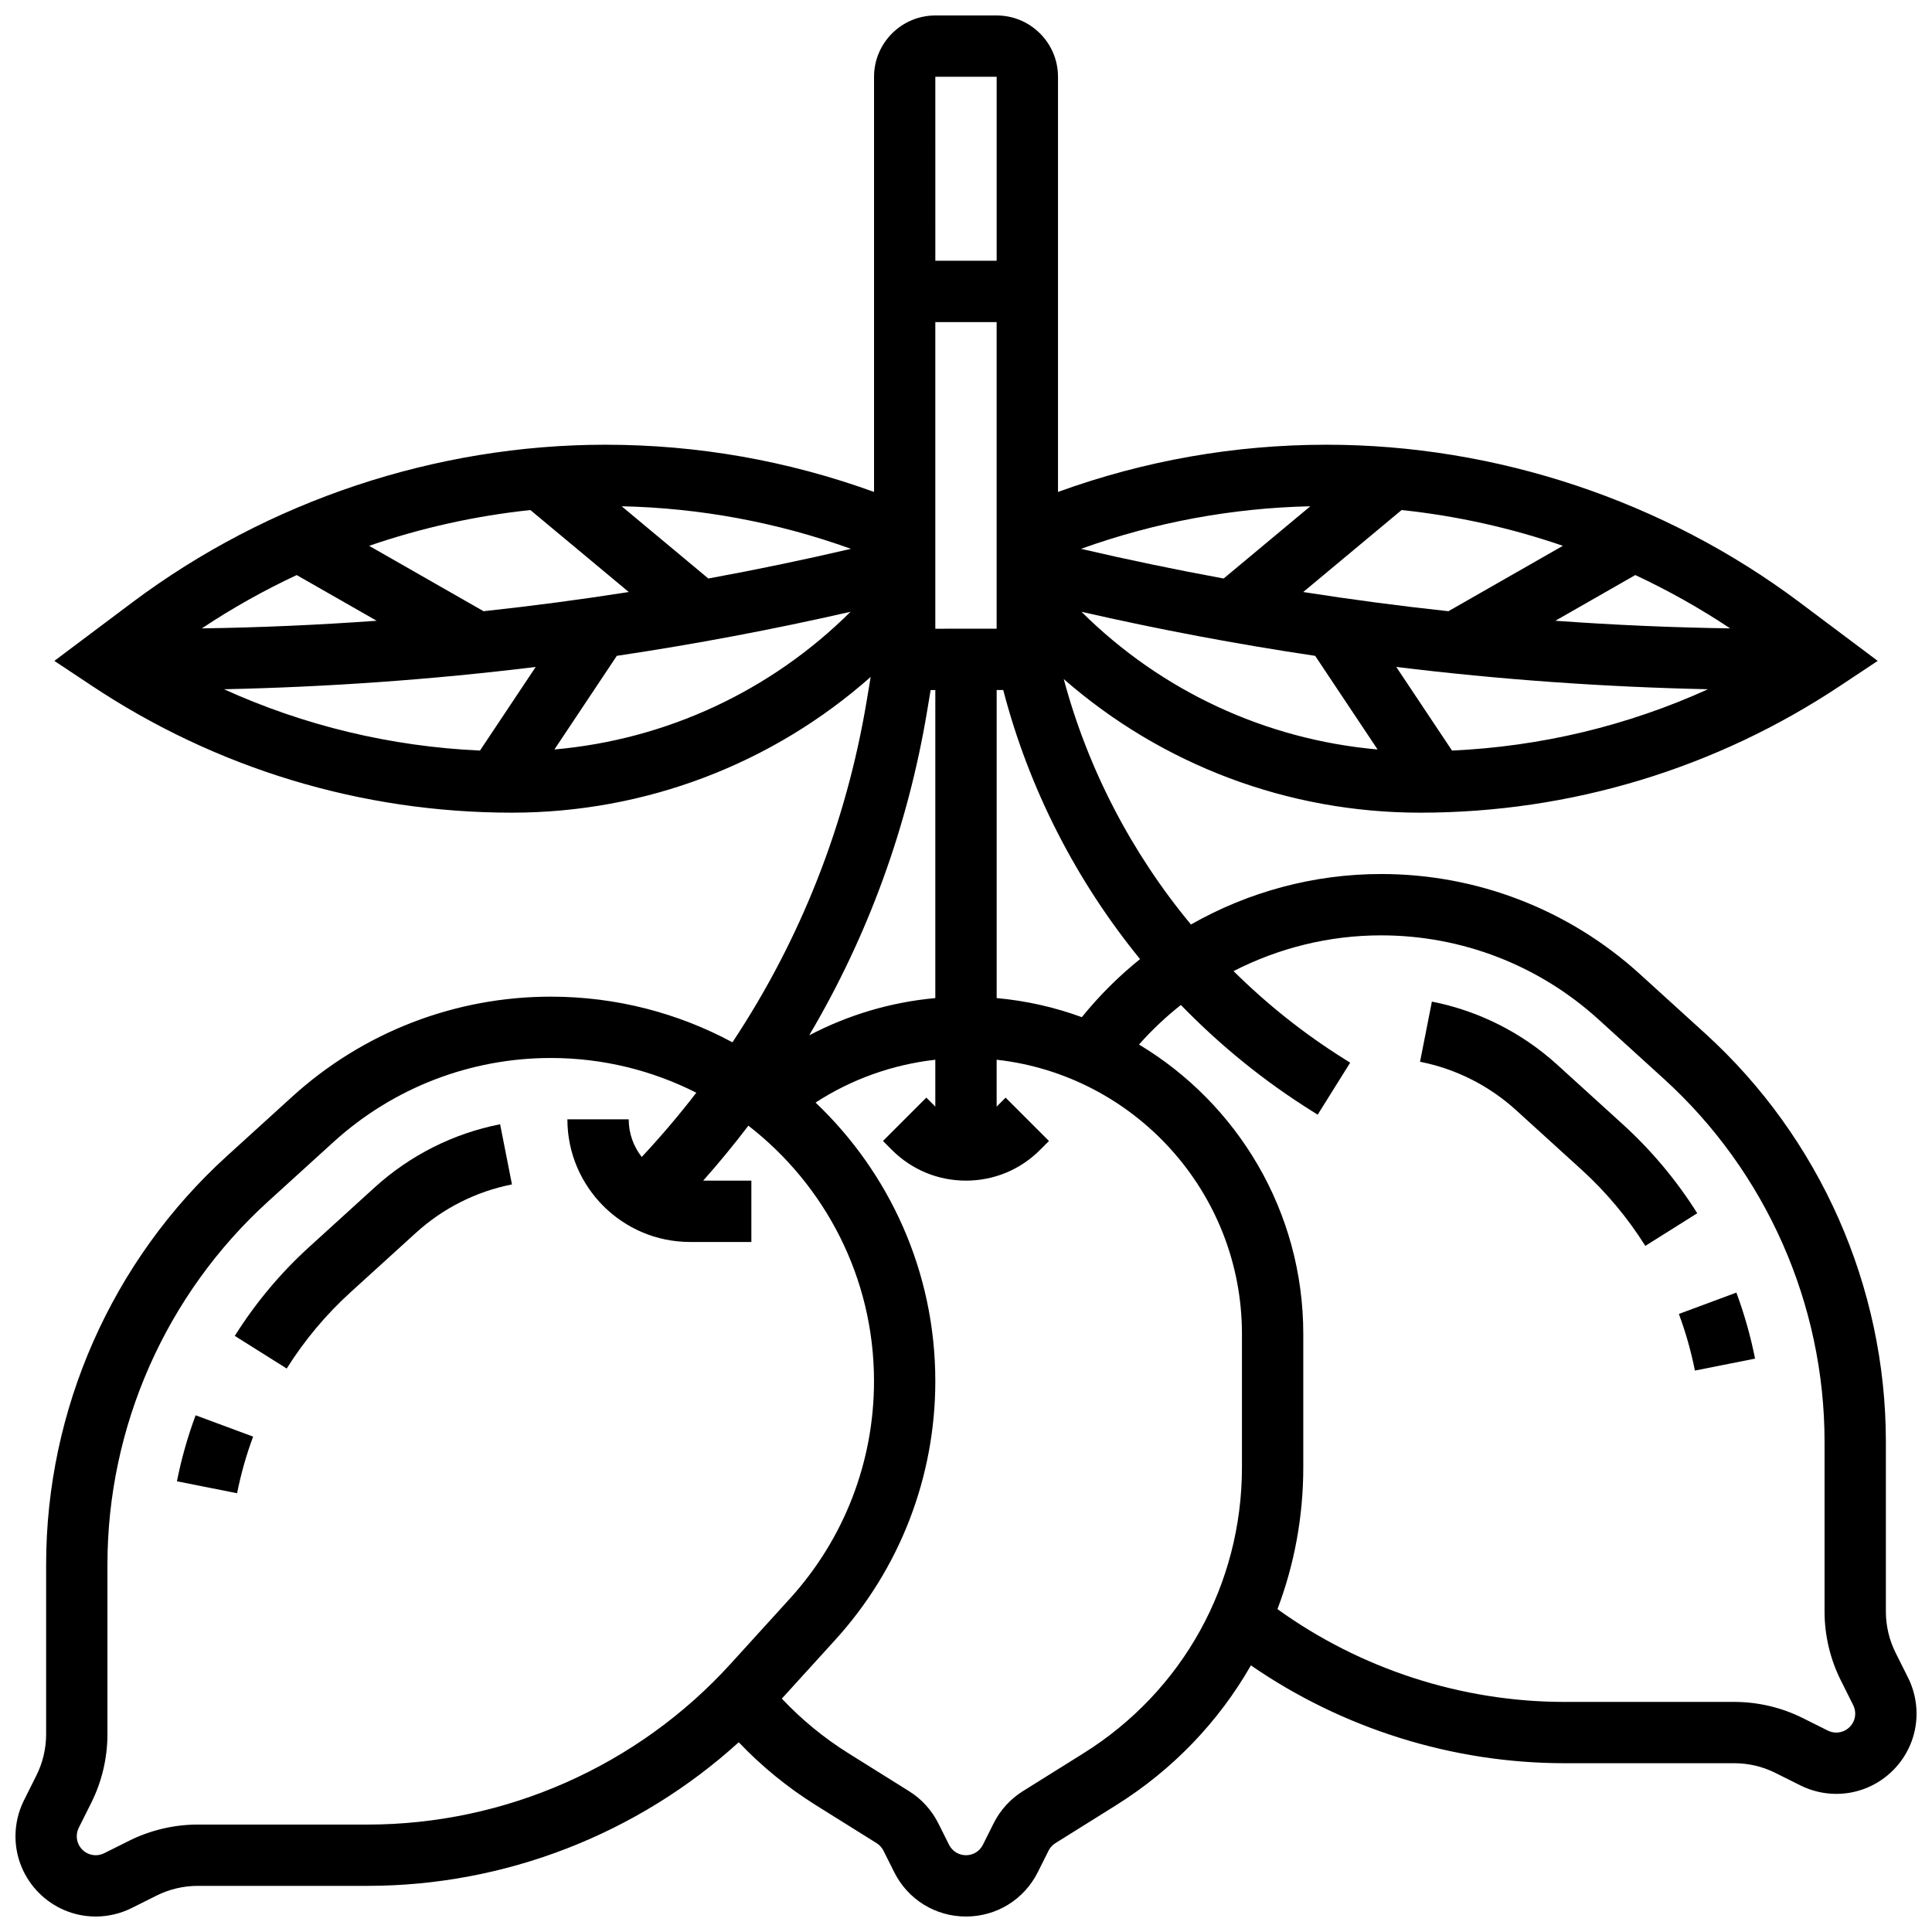 <?xml version="1.0" encoding="UTF-8"?>
<!-- Uploaded to: ICON Repo, www.iconrepo.com, Generator: ICON Repo Mixer Tools -->
<svg width="800px" height="800px" version="1.1" viewBox="144 144 512 512" xmlns="http://www.w3.org/2000/svg">
 <defs>
  <clipPath id="a">
   <path d="m148.09 148.09h503.81v503.81h-503.81z"/>
  </clipPath>
 </defs>
 <path d="m243.3 458.67-17.344 15.77c-7.609 6.918-14.25 14.855-19.738 23.586l13.762 8.648c4.703-7.481 10.391-14.281 16.91-20.207l17.344-15.766c7.172-6.519 15.969-10.949 25.441-12.816l-3.141-15.945c-12.379 2.434-23.871 8.223-33.234 16.73z"/>
 <path d="m190.89 536.56 15.941 3.164c1.008-5.086 2.438-10.137 4.246-15.004l-15.234-5.656c-2.113 5.676-3.777 11.562-4.953 17.496z"/>
 <g clip-path="url(#a)">
  <path d="m649.66 588.61-3.309-6.613c-1.684-3.367-2.574-7.137-2.574-10.902v-44.98c0-41.121-17.449-80.566-47.879-108.23l-17.344-15.77c-18.793-17.082-43.133-26.492-68.535-26.492-17.902 0-35.234 4.742-50.406 13.379-15.688-18.91-27.305-41.137-33.707-65.043 25.977 22.711 59.352 35.41 94.445 35.41 39.832 0 78.402-11.68 111.53-33.766l9.727-6.461-20.648-15.484c-35.938-26.953-80.469-41.801-125.39-41.801-24.41 0-48.32 4.215-71.188 12.512v-110.02c0-8.961-7.293-16.25-16.25-16.25h-16.25c-8.961 0-16.25 7.293-16.25 16.25v110.02c-22.871-8.297-46.781-12.512-71.191-12.512-44.926 0-89.457 14.844-125.39 41.797l-20.645 15.488 9.715 6.453c33.141 22.098 71.711 33.773 111.54 33.773 35.383 0 69.02-12.914 95.082-35.977l-1.055 6.32c-5.449 32.707-17.57 63.371-35.582 90.512-14.34-7.715-30.727-12.098-48.117-12.098-25.402 0-49.742 9.41-68.539 26.496l-17.344 15.77c-30.426 27.66-47.879 67.109-47.879 108.23v44.98c0 3.766-0.891 7.535-2.574 10.902l-3.305 6.613c-1.469 2.938-2.246 6.227-2.246 9.512 0 11.73 9.543 21.273 21.273 21.273 3.285 0 6.574-0.777 9.516-2.246l6.613-3.305c3.367-1.684 7.137-2.574 10.902-2.574h44.98c36.465 0 71.605-13.73 98.387-38.059 6.094 6.398 12.961 12 20.496 16.711l16.043 10.027c0.781 0.488 1.414 1.184 1.828 2.012l2.84 5.676c3.625 7.254 10.918 11.758 19.027 11.758s15.398-4.504 19.027-11.762l2.836-5.672c0.414-0.828 1.047-1.523 1.832-2.016l16.039-10.023c15.121-9.449 27.266-22.234 35.766-37.082 24.324 16.777 53.477 25.926 83.121 25.926h44.98c3.766 0 7.535 0.891 10.902 2.574l6.613 3.305c2.941 1.469 6.231 2.246 9.516 2.246 11.73 0 21.273-9.543 21.273-21.273-0.004-3.285-0.781-6.574-2.25-9.516zm-218.96-175.05c-7.144-2.621-14.715-4.348-22.574-5.059v-81.637h1.742c6.805 26.16 19.305 50.523 36.258 71.309-5.633 4.531-10.816 9.676-15.426 15.387zm-98.984-116.25-22.973-19.145c20.812 0.457 41.203 4.25 60.77 11.281-12.535 2.926-25.141 5.543-37.797 7.863zm-21.086 3.582c-12.785 2-25.613 3.703-38.48 5.086l-30.332-17.332c13.824-4.75 28.18-7.949 42.738-9.48zm-66.816 7.613c-15.418 1.113-30.867 1.797-46.332 2.023 8.02-5.336 16.43-10.059 25.145-14.129zm42.156 12.238-14.773 22.164c-23.562-1.07-46.52-6.574-67.828-16.25 27.617-0.594 55.195-2.555 82.602-5.914zm21.492-2.938c20.781-3.102 41.441-6.996 61.934-11.676-21.113 20.996-48.793 33.875-78.473 36.488zm185.07 0 16.543 24.812c-29.68-2.613-57.359-15.492-78.473-36.488 20.488 4.684 41.152 8.578 61.93 11.676zm21.492 2.938c27.41 3.356 54.988 5.32 82.605 5.914-21.309 9.672-44.266 15.18-67.828 16.25zm42.16-12.238 21.184-12.109c8.715 4.07 17.125 8.793 25.145 14.129-15.461-0.223-30.91-0.906-46.328-2.019zm-28.34-2.527c-12.867-1.383-25.695-3.086-38.48-5.086l26.074-21.727c14.555 1.531 28.91 4.731 42.738 9.48zm-59.566-8.668c-12.656-2.324-25.262-4.941-37.797-7.863 19.566-7.027 39.957-10.82 60.77-11.281zm-76.41 13.309v-81.262h16.25v81.258zm16.254-146.27v48.754h-16.25l-0.004-48.754zm-18.414 168.04 0.918-5.516 1.242-0.004v81.633c-11.719 1.07-23.082 4.441-33.43 9.875 15.543-26.266 26.152-55.285 31.27-85.988zm-148.33 295.14h-44.98c-6.273 0-12.559 1.484-18.172 4.289l-6.613 3.305c-0.695 0.348-1.469 0.531-2.246 0.531-2.769 0-5.023-2.254-5.023-5.023 0-0.777 0.184-1.551 0.527-2.246l3.309-6.613c2.809-5.609 4.293-11.895 4.293-18.168v-44.98c0-36.551 15.512-71.617 42.559-96.203l17.344-15.77c15.797-14.363 36.258-22.273 57.605-22.273 13.863 0 26.953 3.332 38.551 9.203-4.527 5.875-9.352 11.559-14.465 17.031-2.156-2.758-3.453-6.219-3.453-9.98h-16.25c0 17.922 14.582 32.504 32.504 32.504h16.25v-16.25h-12.77c4.191-4.723 8.184-9.582 11.98-14.57 20.23 15.676 33.293 40.184 33.293 67.703 0 21.352-7.91 41.809-22.273 57.605l-15.766 17.344c-24.59 27.051-59.652 42.562-96.203 42.562zm189.74-18.879-16.039 10.023c-3.32 2.074-6.004 5.023-7.758 8.527l-2.836 5.676c-0.852 1.711-2.574 2.777-4.488 2.777s-3.637-1.062-4.492-2.773l-2.84-5.676c-1.754-3.504-4.434-6.449-7.754-8.523l-16.039-10.027c-6.519-4.074-12.438-8.941-17.676-14.504l14.172-15.59c17.09-18.801 26.5-43.141 26.5-68.543 0-29.023-12.195-55.246-31.734-73.824 9.535-6.195 20.41-10.078 31.734-11.348v12.414l-2.379-2.379-11.492 11.492 2.379 2.383c5.238 5.238 12.207 8.125 19.617 8.125s14.379-2.887 19.617-8.125l2.379-2.379-11.492-11.492-2.375 2.379v-12.422c36.516 4.059 65.008 35.094 65.008 72.672v35.34c0 31.02-15.707 59.355-42.012 75.797zm199.51-5.5c-0.777 0-1.551-0.184-2.246-0.531l-6.613-3.305c-5.609-2.809-11.895-4.289-18.168-4.289h-44.98c-27.25 0-54.027-8.695-76.082-24.59 4.465-11.793 6.844-24.48 6.844-37.582v-35.34c0-32.535-17.477-61.066-43.535-76.699 3.398-3.84 7.117-7.344 11.098-10.484 10.375 10.691 22.035 20.18 34.777 28.145l1.477 0.922 8.613-13.781-1.477-0.922c-10.691-6.68-20.547-14.535-29.43-23.336 11.949-6.137 25.328-9.477 39.105-9.477 21.352 0 41.809 7.91 57.605 22.27l17.344 15.77c27.055 24.582 42.566 59.648 42.566 96.199v44.98c0 6.273 1.484 12.559 4.289 18.172l3.305 6.613c0.348 0.695 0.531 1.473 0.531 2.246 0 2.766-2.254 5.019-5.023 5.019z"/>
 </g>
 <path d="m574.04 441.94-17.344-15.766c-9.359-8.512-20.852-14.297-33.23-16.738l-3.141 15.945c9.473 1.867 18.27 6.297 25.441 12.816l17.344 15.766c6.519 5.926 12.211 12.727 16.914 20.207l13.762-8.648c-5.492-8.73-12.137-16.664-19.746-23.582z"/>
 <path d="m588.92 492.21c1.809 4.871 3.238 9.918 4.246 15.004l15.941-3.164c-1.176-5.934-2.844-11.82-4.949-17.5z"/>
</svg>